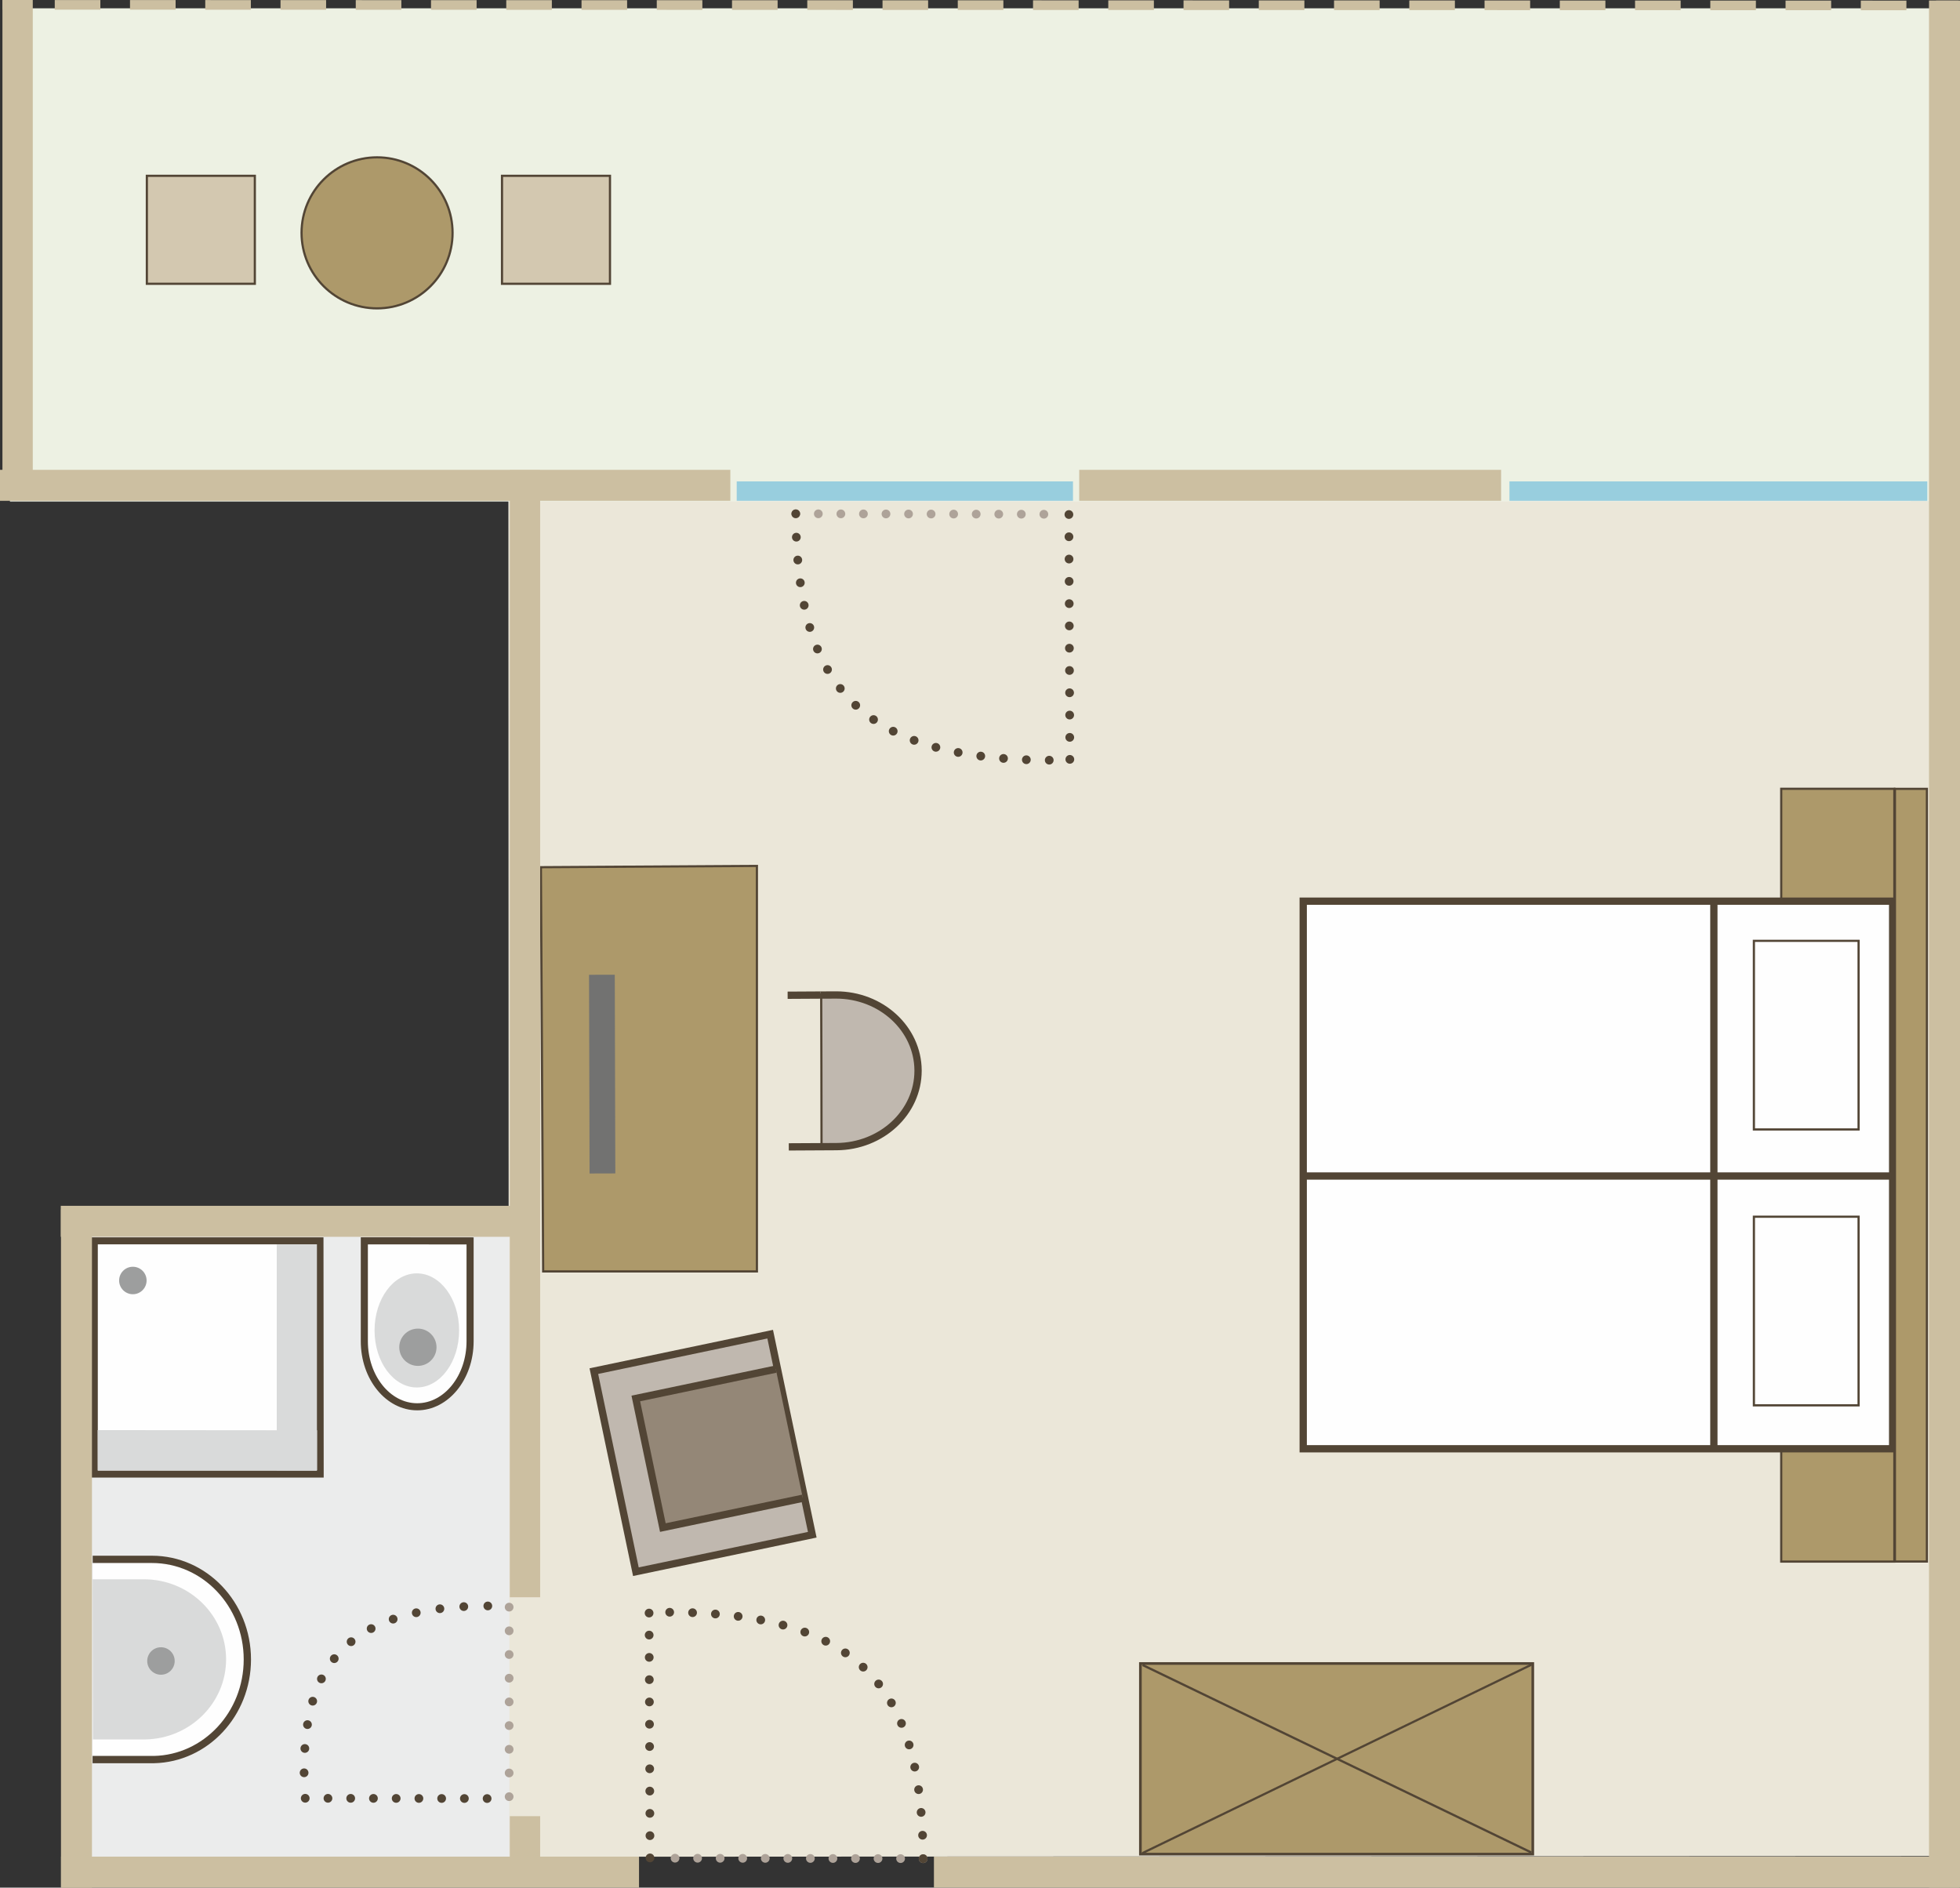 <?xml version="1.0" encoding="UTF-8"?>
<!DOCTYPE svg PUBLIC "-//W3C//DTD SVG 1.1//EN" "http://www.w3.org/Graphics/SVG/1.1/DTD/svg11.dtd">
<!-- Creator: CorelDRAW SE (OEM-Version) -->
<svg xmlns="http://www.w3.org/2000/svg" xml:space="preserve" width="94.871mm" height="91.363mm" version="1.1" style="shape-rendering:geometricPrecision; text-rendering:geometricPrecision; image-rendering:optimizeQuality; fill-rule:evenodd; clip-rule:evenodd"
viewBox="0 0 4947.46 4764.5"
 xmlns:xlink="http://www.w3.org/1999/xlink">
 <rect x="0" y="0" width="4947.46" height="4764.5" fill="#333333" stroke="none"/>
 <defs>
  <style type="text/css">
   <![CDATA[
    .fil3 {fill:none;fill-rule:nonzero}
    .fil8 {fill:#FEFEFE;fill-rule:nonzero}
    .fil2 {fill:#EBECEC;fill-rule:nonzero}
    .fil9 {fill:#D9DADA;fill-rule:nonzero}
    .fil10 {fill:#9D9E9E;fill-rule:nonzero}
    .fil13 {fill:#727271;fill-rule:nonzero}
    .fil0 {fill:#EBE7D9;fill-rule:nonzero}
    .fil1 {fill:#EDF1E3;fill-rule:nonzero}
    .fil12 {fill:#D3C8B0;fill-rule:nonzero}
    .fil11 {fill:#C0B8AF;fill-rule:nonzero}
    .fil4 {fill:#CCBFA1;fill-rule:nonzero}
    .fil6 {fill:#AEA399;fill-rule:nonzero}
    .fil7 {fill:#AD996A;fill-rule:nonzero}
    .fil14 {fill:#948777;fill-rule:nonzero}
    .fil15 {fill:#98CEDE;fill-rule:nonzero}
    .fil5 {fill:#524535;fill-rule:nonzero}
   ]]>
  </style>
 </defs>
 <g id="Ebene_x0020_1">
  <polygon class="fil0" points="4877.78,1264.65 1283.29,1262.9 1284.46,4686.57 4874.62,4684.8 "/>
  <polygon class="fil1" points="25.06,1265.9 4910.78,1265.9 4910.78,20.97 25.06,20.97 "/>
  <polygon class="fil2" points="196.82,4690.19 1285.79,4690.19 1285.79,3113.43 200.43,3115.39 "/>
  <line class="fil3" x1="6.64" y1="12.18" x2="4943.74" y2= "13.74" />
  <polygon class="fil4" points="6.64,24.32 63.35,24.35 63.37,0.04 6.64,0.02 "/>
  <path class="fil4" d="M138.2 24.37l115.11 0.04 0.01 -24.3 -115.11 -0.04 -0.01 24.3zm189.95 0.05l115.11 0.04 0.01 -24.31 -115.1 -0.04 -0.01 24.3zm189.95 0.06l115.1 0.04 0.01 -24.3 -115.1 -0.04 -0.01 24.3zm189.95 0.07l115.11 0.04 0.01 -24.32 -115.11 -0.04 -0.01 24.32zm189.96 0.06l115.1 0.04 0.01 -24.3 -115.1 -0.04 -0.01 24.3zm189.95 0.05l115.1 0.04 0.01 -24.3 -115.1 -0.04 -0.01 24.3zm189.95 0.07l115.1 0.04 0.01 -24.32 -115.1 -0.04 -0.01 24.32zm189.95 0.06l115.11 0.04 0.01 -24.3 -115.1 -0.04 -0.01 24.3zm189.95 0.06l115.1 0.04 0.01 -24.31 -115.1 -0.04 -0.01 24.31zm189.96 0.05l115.09 0.04 0.02 -24.3 -115.11 -0.04 0 24.3zm189.95 0.07l115.11 0.04 0 -24.32 -115.11 -0.04 0 24.32zm189.95 0.06l115.11 0.04 0 -24.3 -115.11 -0.04 0 24.3zm189.95 0.05l115.11 0.04 0 -24.31 -115.09 -0.04 -0.02 24.3zm189.95 0.06l115.11 0.04 0 -24.3 -115.09 -0.04 -0.02 24.3zm189.95 0.07l115.11 0.04 0 -24.32 -115.09 -0.04 -0.02 24.32zm189.95 0.06l115.11 0.04 0.02 -24.3 -115.11 -0.04 -0.02 24.3zm189.97 0.05l115.09 0.04 0.02 -24.3 -115.11 -0.04 0 24.3zm189.95 0.07l115.09 0.04 0.02 -24.32 -115.11 -0.04 0 24.32zm189.95 0.06l115.09 0.04 0.02 -24.3 -115.11 -0.04 0 24.3zm189.95 0.06l115.11 0.04 0 -24.31 -115.11 -0.04 0 24.31zm189.95 0.05l115.11 0.04 0 -24.3 -115.11 -0.04 0 24.3zm189.95 0.06l115.11 0.04 0 -24.3 -115.09 -0.04 -0.02 24.3zm189.95 0.07l115.11 0.04 0 -24.32 -115.09 -0.02 -0.02 24.3zm189.95 0.05l115.11 0.04 0 -24.31 -115.09 -0.04 -0.02 24.3zm189.95 0.06l115.11 0.04 0.02 -24.3 -115.11 -0.04 -0.02 24.3z"/>
  <polygon class="fil4" points="4887.02,25.87 4943.74,25.9 4943.74,1.58 4887.02,1.56 "/>
  <path class="fil5" d="M770.48 4549.95c2.9,0 5.75,-1.16 7.8,-3.22 2.07,-2.05 3.24,-4.89 3.24,-7.8 0,-2.91 -1.18,-5.76 -3.24,-7.82 -2.05,-2.04 -4.89,-3.22 -7.8,-3.22 -2.91,0 -5.76,1.17 -7.81,3.22 -2.05,2.06 -3.23,4.91 -3.23,7.82 0,2.9 1.17,5.74 3.23,7.8 2.07,2.07 4.9,3.22 7.81,3.22z"/>
  <path class="fil5" d="M827.85 4550.04l0 0c6.1,0.02 11.05,-4.92 11.06,-11.02 0.01,-6.09 -4.93,-11.04 -11.02,-11.06 -6.1,0 -11.05,4.93 -11.06,11.02 -0.02,6.11 4.92,11.06 11.02,11.06zm57.39 0.09l0 0c6.09,0.02 11.05,-4.93 11.05,-11.02 0.02,-6.08 -4.92,-11.03 -11.01,-11.05 -6.1,0 -11.05,4.93 -11.06,11.02 -0.01,6.09 4.93,11.06 11.02,11.06zm57.39 0.09l0 0c6.1,0 11.05,-4.93 11.05,-11.02 0.01,-6.11 -4.93,-11.05 -11.02,-11.05 -6.1,-0.02 -11.05,4.91 -11.06,11.02 -0.01,6.09 4.92,11.03 11.02,11.06zm57.38 0.07l0 0c6.11,0.02 11.05,-4.92 11.06,-11.02 0.01,-6.09 -4.93,-11.03 -11.02,-11.05 -6.09,0 -11.05,4.93 -11.05,11.02 -0.02,6.11 4.92,11.06 11.01,11.06zm57.4 0.09l0 0c6.09,0 11.05,-4.93 11.05,-11.02 0.01,-6.09 -4.92,-11.03 -11.02,-11.05 -6.1,0 -11.05,4.93 -11.06,11.01 -0.01,6.1 4.93,11.06 11.02,11.06zm57.38 0.09l0 0c6.1,0 11.06,-4.93 11.06,-11.02 0.01,-6.11 -4.93,-11.06 -11.02,-11.06 -6.1,-0.01 -11.05,4.92 -11.05,11.02 -0.01,6.09 4.92,11.04 11.01,11.06zm57.39 0.08l0 0c6.1,0.02 11.05,-4.92 11.06,-11.02 0.01,-6.09 -4.92,-11.04 -11.02,-11.06 -6.09,0 -11.05,4.93 -11.06,11.02 -0.01,6.11 4.93,11.06 11.02,11.06z"/>
  <path class="fil5" d="M1229.59 4550.65c2.9,0 5.75,-1.18 7.81,-3.24 2.05,-2.04 3.23,-4.89 3.23,-7.8 0,-2.91 -1.18,-5.74 -3.23,-7.8 -2.05,-2.07 -4.9,-3.24 -7.81,-3.24 -2.91,0 -5.76,1.17 -7.81,3.24 -2.05,2.06 -3.23,4.89 -3.23,7.8 0,2.9 1.17,5.76 3.23,7.8 2.05,2.07 4.9,3.24 7.81,3.24z"/>
  <path class="fil6" d="M1285.19 4545.9c2.9,0 5.75,-1.18 7.8,-3.22 2.06,-2.07 3.23,-4.91 3.23,-7.82 0,-2.9 -1.17,-5.74 -3.23,-7.8 -2.05,-2.07 -4.9,-3.24 -7.8,-3.24 -2.91,0 -5.75,1.17 -7.81,3.24 -2.05,2.05 -3.23,4.9 -3.23,7.8 0,2.91 1.18,5.76 3.23,7.82 2.05,2.04 4.9,3.22 7.81,3.22z"/>
  <path class="fil6" d="M1296.22 4475.07l0 0c0,-6.11 -4.94,-11.04 -11.03,-11.04 -6.1,0 -11.04,4.93 -11.04,11.04 0,6.09 4.94,11.04 11.04,11.04 6.1,0 11.03,-4.95 11.03,-11.04zm0 -59.82l0 0c0,-6.09 -4.94,-11.03 -11.03,-11.03 -6.1,0 -11.04,4.95 -11.04,11.03 0,6.11 4.94,11.04 11.04,11.04 6.1,0 11.03,-4.93 11.03,-11.04zm0 -59.79l0 0c0,-6.1 -4.94,-11.03 -11.03,-11.03 -6.1,0 -11.04,4.93 -11.04,11.03 0,6.1 4.94,11.04 11.04,11.04 6.1,0 11.03,-4.94 11.03,-11.04zm0 -59.8l0 0c0,-6.09 -4.94,-11.04 -11.03,-11.04 -6.1,0 -11.04,4.95 -11.04,11.04 0,6.09 4.94,11.04 11.04,11.04 6.1,0 11.03,-4.95 11.03,-11.04zm0 -59.81l0 0c0,-6.09 -4.94,-11.04 -11.03,-11.04 -6.1,0 -11.04,4.95 -11.04,11.04 0,6.11 4.94,11.03 11.04,11.03 6.1,0 11.03,-4.93 11.03,-11.03zm0 -59.79l0 0c0,-6.11 -4.94,-11.03 -11.03,-11.03 -6.1,0 -11.04,4.93 -11.04,11.03 0,6.1 4.94,11.04 11.04,11.04 6.1,0 11.03,-4.94 11.03,-11.04zm0 -59.8l0 0c0,-6.1 -4.94,-11.04 -11.03,-11.04 -6.1,0 -11.04,4.94 -11.04,11.04 0,6.11 4.94,11.03 11.04,11.03 6.1,0 11.03,-4.93 11.03,-11.03z"/>
  <path class="fil6" d="M1285.19 4067.49c2.9,0 5.75,-1.18 7.8,-3.22 2.06,-2.06 3.23,-4.91 3.23,-7.82 0,-2.9 -1.17,-5.74 -3.23,-7.8 -2.05,-2.06 -4.9,-3.24 -7.8,-3.24 -2.91,0 -5.75,1.18 -7.81,3.24 -2.05,2.05 -3.23,4.89 -3.23,7.8 0,2.91 1.18,5.76 3.23,7.82 2.05,2.04 4.9,3.22 7.81,3.22z"/>
  <path class="fil5" d="M1231.36 4064.5c2.9,0 5.75,-1.17 7.81,-3.23 2.05,-2.07 3.23,-4.9 3.23,-7.8 0,-2.91 -1.18,-5.77 -3.23,-7.81 -2.05,-2.07 -4.9,-3.23 -7.81,-3.23 -2.91,0 -5.75,1.17 -7.8,3.23 -2.05,2.04 -3.23,4.9 -3.23,7.81 0,2.9 1.18,5.73 3.23,7.8 2.05,2.06 4.89,3.23 7.8,3.23z"/>
  <path class="fil5" d="M1170.1 4044.12l0 0c-6.08,0.33 -10.75,5.54 -10.4,11.62 0.34,6.09 5.55,10.75 11.64,10.41l0 0c6.09,-0.35 10.74,-5.55 10.4,-11.65 -0.34,-6.09 -5.55,-10.74 -11.63,-10.39l-0.01 0zm-61.07 5.44l0 0c-6.05,0.76 -10.34,6.27 -9.58,12.33 0.76,6.05 6.28,10.34 12.33,9.56l0 0c6.05,-0.76 10.34,-6.27 9.58,-12.33 -0.77,-6.03 -6.28,-10.34 -12.33,-9.56zm-60.66 10.26l0 0c-5.96,1.31 -9.74,7.18 -8.44,13.14 1.29,5.97 7.17,9.73 13.13,8.44l0 0c5.96,-1.31 9.74,-7.19 8.44,-13.14 -1.29,-5.96 -7.18,-9.73 -13.13,-8.44zm-59.56 16.52l0 0c-5.76,1.99 -8.82,8.27 -6.84,14.02 1.98,5.78 8.27,8.83 14.03,6.84 5.77,-1.99 8.83,-8.26 6.84,-14.04 -1.98,-5.76 -8.27,-8.81 -14.03,-6.83zm-57.12 24.53l0 0c-5.39,2.85 -7.45,9.53 -4.61,14.92 2.86,5.39 9.53,7.45 14.92,4.6l0 0c5.39,-2.83 7.45,-9.51 4.6,-14.9 -2.84,-5.39 -9.52,-7.45 -14.91,-4.62zm-52.33 34.27l0 0c-4.74,3.85 -5.48,10.78 -1.65,15.53 3.83,4.75 10.78,5.48 15.52,1.65 4.74,-3.83 5.48,-10.78 1.65,-15.53 -3.84,-4.74 -10.78,-5.48 -15.52,-1.65zm-44.29 44.52l0 0c-3.8,4.77 -3.01,11.72 1.76,15.51 4.76,3.81 11.71,3.02 15.5,-1.75l0 0c3.81,-4.76 3.02,-11.72 -1.75,-15.51 -4.76,-3.81 -11.71,-3.01 -15.51,1.75zm-33.62 52.95l0 0c-2.72,5.46 -0.51,12.09 4.95,14.81 5.45,2.72 12.08,0.5 14.81,-4.95l0 0c2.72,-5.46 0.51,-12.08 -4.95,-14.81 -5.45,-2.72 -12.09,-0.5 -14.81,4.95zm-22.7 58.13l0 0c-1.74,5.84 1.59,11.98 7.43,13.73 5.84,1.73 11.99,-1.61 13.73,-7.43l0 0c1.74,-5.85 -1.59,-11.99 -7.43,-13.73 -5.85,-1.75 -11.99,1.58 -13.73,7.43zm-13.55 60.48l0 0c-0.96,6.03 3.14,11.68 9.16,12.65 6.02,0.96 11.68,-3.14 12.65,-9.15l0 0c0.96,-6.02 -3.14,-11.69 -9.15,-12.64 -6.02,-0.98 -11.69,3.12 -12.65,9.14zm-6.72 61.26l0 0c-0.4,6.07 4.21,11.33 10.29,11.72 6.09,0.4 11.34,-4.2 11.74,-10.28 0.4,-6.09 -4.21,-11.33 -10.3,-11.74 -6.08,-0.41 -11.34,4.22 -11.73,10.3z"/>
  <path class="fil5" d="M767.62 4485.64c2.9,0 5.75,-1.18 7.81,-3.23 2.05,-2.05 3.23,-4.91 3.23,-7.82 0,-2.9 -1.18,-5.74 -3.23,-7.8 -2.05,-2.07 -4.9,-3.24 -7.81,-3.24 -2.91,0 -5.75,1.18 -7.8,3.24 -2.05,2.06 -3.23,4.89 -3.23,7.8 0,2.91 1.18,5.76 3.23,7.82 2.05,2.05 4.89,3.23 7.8,3.23z"/>
  <polygon class="fil7" points="4496.18,2270.92 4781.71,2270.92 4781.71,1990.92 4496.18,1990.92 "/>
  <path class="fil5" d="M4784.49 1988.15l-291.06 0 0 285.52 291.06 0 0 -285.52zm-5.52 5.5l0 274.5 -280.04 0 0 -274.5 280.04 0z"/>
  <polygon class="fil7" points="4496.18,3941.5 4781.71,3941.5 4781.71,3661.48 4496.18,3661.48 "/>
  <path class="fil5" d="M4784.49 3658.73l-291.06 0 0 285.53 291.06 0 0 -285.53zm-5.52 5.52l0 274.5 -280.04 0 0 -274.5 280.04 0z"/>
  <polygon class="fil8" points="3289.6,3656.73 4777.45,3656.73 4777.45,2274.59 3289.6,2274.59 "/>
  <path class="fil5" d="M4786.64 2265.4l-1506.24 0 0 1400.53 1506.24 0 0 -1400.53zm-18.4 18.39l0 1363.76 -1469.45 0 0 -1363.76 1469.45 0z"/>
  <polygon class="fil8" points="4427.23,2850.81 4427.23,2374.7 4691.47,2374.7 4691.45,2850.81 "/>
  <path class="fil5" d="M4694.23 2371.94l-269.76 0 0 481.64 269.74 0 0.02 -481.64zm-5.5 5.52l-0.02 470.6 -258.74 0 0 -470.6 258.75 0z"/>
  <polygon class="fil8" points="4427.23,3547.13 4691.46,3547.13 4691.46,3071.01 4427.23,3071.01 "/>
  <path class="fil5" d="M4694.21 3068.25l-269.74 0 0 481.64 269.74 0 0 -481.64zm-5.5 5.52l0 470.6 -258.74 0 0 -470.6 258.74 0z"/>
  <line class="fil3" x1="4781.32" y1="2968.32" x2="3293.27" y2= "2968.32" />
  <polygon class="fil5" points="3293.27,2977.51 4781.33,2977.51 4781.33,2959.12 3293.27,2959.12 "/>
  <line class="fil3" x1="4326.18" y1="2266.08" x2="4326.18" y2= "3661.7" />
  <polygon class="fil5" points="4316.98,3661.7 4335.36,3661.7 4335.36,2266.08 4316.98,2266.08 "/>
  <polygon class="fil7" points="4783.18,3941.36 4783.2,1991.04 4863.91,1991.04 4863.89,3941.36 "/>
  <path class="fil5" d="M4866.67 1988.28l-86.23 0 -0.02 1955.83 86.22 0 0.02 -1955.83zm-5.5 5.52l-0.02 1944.79 -75.21 0 0.02 -1944.79 75.21 0z"/>
  <path class="fil8" d="M1053.1 3550.81c-73.58,0 -133.44,-74.18 -133.44,-165.36l0 -253.57 266.93 0.24 0 253.33c0,91.18 -59.88,165.36 -133.49,165.36z"/>
  <path class="fil5" d="M910.7 3122.92l0 262.52c0,96.28 63.74,174.3 142.4,174.3 78.66,0 142.44,-78.02 142.44,-174.3l0 -262.28 -284.84 -0.24zm17.9 17.92l249.03 0.21 0 244.39c0,86.23 -55.86,156.4 -124.54,156.4 -68.65,0 -124.5,-70.17 -124.5,-156.4l0 -244.6z"/>
  <path class="fil9" d="M1158.89 3358c0,79.53 -47.75,144.02 -106.69,144.02 -58.97,0 -106.75,-64.48 -106.75,-144.02 0,-79.51 47.79,-143.99 106.75,-143.99 58.93,0 106.69,64.48 106.69,143.99z"/>
  <path class="fil10" d="M1101.87 3400.5c0,25.97 -21.06,47.03 -47.01,47.03 -25.98,0 -47.03,-21.06 -47.03,-47.03 0,-25.97 21.05,-47.02 47.03,-47.02 25.95,0 47.01,21.05 47.01,47.02z"/>
  <polygon class="fil5" points="2071.45,2502.34 1988.11,2502.82 1988.2,2521.21 2071.56,2520.73 "/>
  <path class="fil11" d="M2086.72 2892.87l23.81 -0.22c114.29,-0.63 206.51,-86.8 205.94,-192.5 -0.59,-105.7 -93.7,-190.86 -208.01,-190.25l-35.58 0.18 0.53 179.34 0.3 203.46 13.02 0z"/>
  <path class="fil5" d="M2086.75 2895.63l23.81 -0.22 -0.02 0c115.29,-0.63 208.66,-87.35 208.68,-194.29l0 -0.97c-0.62,-107.04 -94.45,-193.04 -209.56,-193.03l-1.24 0 -38.32 0.22 0.53 182.08 0.3 203.46 5.52 0 -0.3 -203.46 -0.53 -176.59 32.84 -0.17 1.2 -0.02c112.39,0.02 203.49,83.89 204.04,187.52l0 0.95c0.04,103.58 -90.6,188.13 -203.18,188.78l-0.02 0 -23.81 0.22 0.05 5.52z"/>
  <path class="fil5" d="M1991.15 2903.98l120.35 -0.66c118.46,-0.6 214.97,-89.85 215.08,-200.73l0 -1.01c-0.31,-55.38 -24.84,-105.41 -63.95,-141.35 -39.11,-35.99 -92.87,-58.08 -152.05,-58.08l-1.29 0.02 0.04 0 -37.86 0.17 0.07 18.4 37.86 -0.17 0.04 0 1.14 -0.02c54.56,0 103.91,20.39 139.6,53.22 35.71,32.86 57.71,77.97 58.01,127.92l0 -0.02 0 0.92c0.11,99.62 -87.39,181.67 -196.8,182.33l-120.36 0.66 0.11 18.39z"/>
  <path class="fil8" d="M233.69 4441.24l154.9 0c130.65,-2.77 235.79,-114.83 235.79,-252.63 0,-139.58 -107.8,-252.72 -240.81,-252.72l-149.58 0 -0.29 505.34z"/>
  <path class="fil5" d="M233.69 4450.44l155.1 0c135.98,-2.96 244.81,-119.34 244.78,-261.83 0,-72.19 -27.88,-137.65 -73.07,-185.06 -45.16,-47.41 -107.8,-76.86 -176.95,-76.86l-149.58 0 0 18.39 149.58 0c63.86,0.02 121.63,27.12 163.63,71.16 41.96,44.06 67.98,104.95 67.98,172.36 -0.02,133.1 -101.48,240.82 -226.78,243.45l0.19 9.18 0 -9.2 -154.9 0 0 18.4z"/>
  <path class="fil9" d="M234.37 4390.39l132.77 0c112.79,-2.22 203.55,-91.86 203.55,-202.11 0,-111.65 -93.07,-202.15 -207.9,-202.15l-129.1 0 0.68 404.26z"/>
  <path class="fil10" d="M371.63 4192.41c0,-19.15 15.52,-34.68 34.67,-34.68 19.15,0 34.67,15.53 34.67,34.68 0,19.15 -15.52,34.66 -34.67,34.66 -19.15,0 -34.67,-15.51 -34.67,-34.66z"/>
  <polygon class="fil8" points="238.07,3720.61 238.07,3131.94 807.78,3131.94 808.29,3720.61 "/>
  <path class="fil5" d="M816.57 3123.13l-587.31 0 0 606.28 587.83 0 -0.53 -606.28zm-17.58 17.61l0.5 571.09 -552.62 0 0 -571.09 552.12 0z"/>
  <polygon class="fil9" points="698.61,3711.19 800.03,3711.19 800.03,3140.66 698.61,3140.66 "/>
  <polygon class="fil9" points="246.56,3609.62 800.36,3610.1 800.29,3711.48 246.77,3711.43 "/>
  <path class="fil10" d="M335.37 3266.68c-19.15,0 -34.67,-15.53 -34.67,-34.68 0,-19.15 15.52,-34.67 34.67,-34.67 19.15,0 34.67,15.52 34.67,34.67 0,19.15 -15.52,34.68 -34.67,34.68z"/>
  <path class="fil7" d="M951.8 778.32c-105.1,0 -190.61,-85.51 -190.61,-190.61 0,-105.09 85.51,-190.6 190.61,-190.6 105.08,0 190.57,85.51 190.57,190.6 0,105.1 -85.49,190.61 -190.57,190.61z"/>
  <path class="fil5" d="M951.8 394.36c-106.79,0 -193.37,86.59 -193.37,193.35 0,106.78 86.58,193.37 193.37,193.37 106.78,0 193.34,-86.59 193.34,-193.37 0,-106.76 -86.56,-193.35 -193.34,-193.35zm0 5.52c103.57,0 187.83,84.26 187.83,187.84 0,103.57 -84.26,187.85 -187.83,187.85 -103.58,0 -187.86,-84.28 -187.86,-187.85 0,-103.57 84.28,-187.84 187.86,-187.84z"/>
  <polygon class="fil12" points="1267.16,716.29 1539.71,716.29 1539.71,443.74 1267.16,443.74 "/>
  <polygon class="fil5" points="1267.16,716.29 1269.92,716.29 1269.92,446.5 1536.95,446.5 1536.95,713.53 1267.16,713.53 1267.16,716.29 1269.92,716.29 1267.16,716.29 1267.16,719.05 1542.47,719.05 1542.47,440.97 1264.4,440.97 1264.4,719.05 1267.16,719.05 "/>
  <polygon class="fil12" points="370.7,716.29 643.25,716.29 643.25,443.74 370.7,443.74 "/>
  <polygon class="fil5" points="370.7,716.29 373.46,716.29 373.46,446.5 640.49,446.5 640.49,713.53 370.7,713.53 370.7,716.29 373.46,716.29 370.7,716.29 370.7,719.05 646.01,719.05 646.01,440.97 367.94,440.97 367.94,719.05 370.7,719.05 "/>
  <polygon class="fil7" points="2878.62,4679.83 3869.07,4679.83 3869.07,4198.73 2878.62,4198.73 "/>
  <path class="fil5" d="M3872.42 4195.38l-997.14 0 0 487.81 997.14 0 0 -487.81zm-6.7 6.69l0 474.44 -983.75 0 0 -474.44 983.75 0z"/>
  <polygon class="fil5" points="3866.49,4673.17 2885.32,4199.93 2882.83,4205.06 3864.01,4678.31 "/>
  <polygon class="fil5" points="2884.77,4679.85 3866.84,4204.27 3864.43,4199.3 2882.37,4674.88 "/>
  <polygon class="fil7" points="1371.06,3209.13 1365.31,2188.85 1910.6,2185.58 1910.6,3209.13 "/>
  <path class="fil5" d="M1913.36 2182.8l-550.82 3.31 5.78 1025.78 545.04 0 0 -1029.09zm-5.52 5.54l0 1018.04 -534.03 0 -5.72 -1014.78 539.76 -3.25z"/>
  <polygon class="fil13" points="1551.84,2460.2 1553.2,2961.78 1488.2,2961.97 1486.85,2460.37 "/>
  <polygon class="fil11" points="1499.02,3460.77 1944.09,3367.51 2050.31,3873.76 1605.08,3967.06 "/>
  <path class="fil5" d="M1951.19 3356.62l-463.05 97.02 109.84 524.28 463.25 -97.06 -110.03 -524.25zm-14.22 21.76l102.47 488.26 -427.24 89.5 -102.3 -488.28 427.06 -89.48z"/>
  <polygon class="fil14" points="2026.54,3781.59 1673.17,3855.63 1604.9,3529.78 1958.29,3455.73 "/>
  <polygon class="fil5" points="2024.66,3772.6 1680.29,3844.74 1615.79,3536.88 1960.18,3464.72 1956.41,3446.73 1594.01,3522.66 1666.05,3866.52 2028.43,3790.61 "/>
  <path class="fil6" d="M2330.22 4702.35c2.9,0 5.76,-1.18 7.82,-3.23 2.04,-2.07 3.22,-4.9 3.22,-7.81 0,-2.9 -1.18,-5.76 -3.22,-7.82 -2.06,-2.04 -4.91,-3.22 -7.82,-3.22 -2.9,0 -5.74,1.18 -7.8,3.22 -2.06,2.06 -3.24,4.91 -3.24,7.82 0,2.91 1.18,5.74 3.24,7.81 2.06,2.05 4.9,3.23 7.8,3.23z"/>
  <path class="fil6" d="M2273.32 4680.17l0 0c-6.11,-0.02 -11.06,4.91 -11.06,11.01 -0.02,6.1 4.91,11.04 11,11.06 6.11,0 11.06,-4.93 11.08,-11.02 0,-6.09 -4.93,-11.05 -11.02,-11.05zm-56.94 -0.11l0 0c-6.09,-0.02 -11.03,4.93 -11.06,11.02 -0.02,6.09 4.93,11.03 11.02,11.06 6.09,0.02 11.04,-4.91 11.06,-11.02 0.02,-6.09 -4.91,-11.03 -11.02,-11.05zm-56.92 -0.11l0 0c-6.11,0 -11.06,4.93 -11.08,11.02 0,6.09 4.93,11.05 11.02,11.05 6.11,0.02 11.06,-4.91 11.06,-11.01 0.02,-6.1 -4.91,-11.04 -11,-11.06zm-56.94 -0.11l0 0c-6.09,0 -11.04,4.93 -11.06,11.02 -0.02,6.11 4.91,11.06 11.02,11.06 6.09,0.01 11.03,-4.92 11.06,-11 0.02,-6.11 -4.93,-11.06 -11.02,-11.08zm-56.92 -0.09l0 0c-6.11,-0.02 -11.06,4.92 -11.08,11 0,6.11 4.93,11.06 11.02,11.08 6.11,0 11.06,-4.93 11.06,-11.02 0.02,-6.11 -4.91,-11.06 -11,-11.06zm-56.94 -0.1l0 0c-6.09,-0.02 -11.06,4.91 -11.06,11.01 -0.02,6.1 4.91,11.04 11.02,11.06 6.09,0 11.04,-4.93 11.06,-11.02 0,-6.09 -4.93,-11.05 -11.02,-11.05zm-56.94 -0.11l0 0c-6.09,-0.02 -11.04,4.91 -11.06,11.02 0,6.09 4.93,11.03 11.02,11.05 6.11,0.02 11.06,-4.91 11.06,-11.02 0.02,-6.09 -4.91,-11.03 -11.02,-11.06zm-56.92 -0.11l0 0c-6.09,0 -11.06,4.93 -11.06,11.02 -0.02,6.09 4.91,11.06 11.02,11.06 6.09,0.02 11.04,-4.91 11.06,-11.01 0,-6.1 -4.93,-11.04 -11.02,-11.06zm-56.93 -0.11l0 0c-6.1,0 -11.05,4.93 -11.06,11.02 -0.01,6.11 4.92,11.06 11.01,11.06 6.09,0.01 11.06,-4.92 11.06,-11.02 0.02,-6.09 -4.91,-11.04 -11.01,-11.06zm-56.93 -0.09l0 0c-6.1,-0.02 -11.05,4.91 -11.06,11 -0.01,6.11 4.92,11.06 11.01,11.08 6.1,0 11.06,-4.93 11.06,-11.02 0.02,-6.11 -4.92,-11.06 -11.01,-11.06z"/>
  <path class="fil6" d="M1703.99 4701.17c2.9,0 5.75,-1.17 7.81,-3.23 2.05,-2.07 3.23,-4.9 3.23,-7.81 0,-2.9 -1.18,-5.76 -3.23,-7.82 -2.05,-2.04 -4.9,-3.22 -7.81,-3.22 -2.91,0 -5.76,1.18 -7.81,3.22 -2.05,2.06 -3.22,4.91 -3.22,7.82 0,2.91 1.17,5.74 3.22,7.81 2.05,2.06 4.9,3.23 7.81,3.23z"/>
  <path class="fil5" d="M1690.41 4080.42c2.9,0 5.75,-1.18 7.8,-3.24 2.06,-2.04 3.24,-4.9 3.24,-7.8 0,-2.91 -1.18,-5.74 -3.23,-7.8 -2.05,-2.05 -4.9,-3.23 -7.8,-3.23 -2.91,0 -5.76,1.18 -7.81,3.23 -2.05,2.06 -3.23,4.89 -3.23,7.8 0,2.9 1.17,5.76 3.23,7.8 2.06,2.06 4.9,3.24 7.81,3.24z"/>
  <path class="fil5" d="M1747.79 4081.53l0 0c6.1,0.22 11.21,-4.55 11.44,-10.63 0.22,-6.09 -4.54,-11.2 -10.62,-11.43l0 0c-6.1,-0.24 -11.22,4.53 -11.44,10.61 -0.23,6.1 4.53,11.21 10.62,11.45zm57.18 3.27l0 0c6.08,0.48 11.4,-4.07 11.87,-10.13 0.48,-6.07 -4.06,-11.39 -10.13,-11.87 -6.08,-0.47 -11.4,4.05 -11.87,10.14 -0.48,6.08 4.06,11.39 10.13,11.86zm56.88 5.89l0 0c6.03,0.78 11.57,-3.49 12.36,-9.53 0.77,-6.05 -3.48,-11.59 -9.53,-12.36l0 0c-6.05,-0.79 -11.59,3.47 -12.36,9.51 -0.79,6.05 3.48,11.59 9.53,12.38zm56.32 9l0 0c6,1.17 11.78,-2.76 12.93,-8.75 1.16,-5.98 -2.76,-11.78 -8.76,-12.91l0 0c-5.98,-1.17 -11.78,2.76 -12.92,8.75 -1.16,5.98 2.76,11.78 8.74,12.91zm55.43 12.77l0 0c5.89,1.6 11.94,-1.86 13.54,-7.75 1.6,-5.88 -1.86,-11.96 -7.75,-13.56l0 0c-5.89,-1.6 -11.96,1.88 -13.56,7.77 -1.6,5.88 1.88,11.94 7.77,13.54zm53.98 17.29l0 0c5.7,2.13 12.07,-0.77 14.2,-6.48 2.13,-5.7 -0.77,-12.07 -6.48,-14.2 -5.72,-2.13 -12.07,0.76 -14.2,6.48 -2.13,5.71 0.75,12.07 6.48,14.2zm51.7 22.61l0 0c5.44,2.76 12.08,0.58 14.85,-4.86 2.76,-5.43 0.58,-12.07 -4.84,-14.83 -5.44,-2.76 -12.09,-0.59 -14.85,4.84 -2.76,5.43 -0.59,12.07 4.84,14.85zm48.35 28.62l0 0c5.02,3.46 11.88,2.19 15.34,-2.83 3.46,-5.02 2.19,-11.91 -2.83,-15.34 -5.03,-3.46 -11.88,-2.19 -15.35,2.83 -3.46,5.02 -2.19,11.88 2.84,15.34zm43.69 35.02l0 0c4.45,4.16 11.44,3.92 15.6,-0.53 4.16,-4.46 3.92,-11.44 -0.55,-15.6l0 0c-4.45,-4.16 -11.44,-3.92 -15.6,0.53 -4.16,4.45 -3.92,11.45 0.55,15.6zm37.84 41.2l0 0c3.77,4.78 10.72,5.61 15.51,1.84 4.78,-3.77 5.61,-10.71 1.84,-15.49l0 0c-3.77,-4.8 -10.71,-5.61 -15.49,-1.84 -4.8,3.78 -5.63,10.71 -1.86,15.5zm31.35 46.46l0 0c3.04,5.28 9.79,7.11 15.07,4.07 5.28,-3.06 7.1,-9.79 4.07,-15.07 -3.04,-5.3 -9.79,-7.12 -15.07,-4.07 -5.3,3.04 -7.1,9.79 -4.07,15.07zm24.84 50.51l0 0c2.35,5.63 8.81,8.28 14.44,5.92 5.63,-2.34 8.28,-8.81 5.92,-14.42l0 0c-2.34,-5.63 -8.81,-8.3 -14.44,-5.95 -5.61,2.36 -8.28,8.81 -5.92,14.45zm18.91 53.28l0 0c1.75,5.85 7.91,9.15 13.74,7.41 5.85,-1.75 9.16,-7.89 7.42,-13.73 -1.75,-5.85 -7.89,-9.15 -13.74,-7.41 -5.83,1.74 -9.14,7.89 -7.42,13.73zm13.87 55.07l0 0c1.25,5.97 7.1,9.79 13.06,8.56 5.96,-1.26 9.79,-7.11 8.55,-13.06 -1.25,-5.98 -7.1,-9.81 -13.06,-8.55 -5.98,1.25 -9.81,7.1 -8.56,13.06zm9.69 56.17l0 0c0.85,6.03 6.42,10.25 12.46,9.42 6.03,-0.84 10.25,-6.42 9.4,-12.47l0 0c-0.83,-6.04 -6.42,-10.25 -12.45,-9.4 -6.03,0.84 -10.25,6.42 -9.4,12.46zm6.31 56.81l0 0c0.54,6.09 5.87,10.58 11.94,10.06 6.07,-0.51 10.58,-5.85 10.06,-11.94l0 0c-0.51,-6.07 -5.87,-10.58 -11.94,-10.04 -6.07,0.52 -10.58,5.85 -10.06,11.92zm3.62 57.2l0 0c0.26,6.09 5.41,10.82 11.5,10.54 6.09,-0.26 10.82,-5.41 10.56,-11.5 -0.28,-6.09 -5.41,-10.81 -11.5,-10.54 -6.11,0.26 -10.82,5.39 -10.56,11.5z"/>
  <path class="fil5" d="M2330.22 4702.35c2.9,0 5.76,-1.18 7.82,-3.23 2.04,-2.07 3.22,-4.9 3.22,-7.81 0,-2.9 -1.18,-5.76 -3.22,-7.82 -2.06,-2.04 -4.91,-3.22 -7.82,-3.22 -2.9,0 -5.74,1.18 -7.8,3.22 -2.06,2.06 -3.24,4.91 -3.24,7.82 0,2.91 1.18,5.74 3.24,7.81 2.06,2.05 4.9,3.23 7.8,3.23z"/>
  <path class="fil5" d="M1640.76 4700.47c2.9,0 5.75,-1.18 7.8,-3.23 2.05,-2.07 3.24,-4.9 3.24,-7.81 0,-2.9 -1.18,-5.75 -3.24,-7.82 -2.05,-2.04 -4.9,-3.22 -7.8,-3.22 -2.91,0 -5.75,1.18 -7.81,3.22 -2.05,2.07 -3.23,4.92 -3.23,7.82 0,2.91 1.18,5.74 3.23,7.81 2.06,2.05 4.9,3.23 7.81,3.23z"/>
  <path class="fil5" d="M1651.66 4633.23l0 0c-0.02,-6.09 -4.99,-11.02 -11.08,-11 -6.09,0.04 -11.01,4.99 -11,11.1l0 0c0.03,6.09 4.99,11.02 11.08,10.99 6.1,-0.02 11.02,-4.98 11,-11.08zm-0.22 -56.28l0 0c-0.02,-6.09 -4.99,-11.01 -11.08,-11 -6.1,0.04 -11.02,4.99 -11,11.09l0 0c0.02,6.09 4.99,11.02 11.08,10.98 6.1,-0.02 11.02,-4.98 10.99,-11.08zm-0.22 -56.27l0 0c-0.02,-6.09 -4.99,-11.02 -11.08,-10.98 -6.1,0.03 -11.02,4.99 -11,11.08l0 0c0.03,6.11 4.99,11.02 11.09,11 6.09,-0.04 11.02,-4.99 10.99,-11.1zm-0.23 -56.25l0 0c-0.03,-6.1 -4.99,-11 -11.08,-10.98 -6.1,0.02 -11.02,4.98 -11,11.07l0 0c0.03,6.11 4.99,11.02 11.09,11 6.09,-0.04 11.01,-4.98 10.99,-11.09zm-0.23 -56.21l0 0c-0.03,-6.09 -4.99,-11.01 -11.08,-10.98 -6.1,0.02 -11.02,4.98 -10.99,11.08l-0.01 0c0.03,6.11 4.99,11.01 11.09,11 6.09,-0.04 11.01,-4.99 10.99,-11.1zm-0.23 -56.24l0 0c-0.02,-6.11 -4.99,-11.02 -11.08,-11 -6.1,0.04 -11.02,4.99 -11,11.09l0 0c0.03,6.09 4.99,11.02 11.09,10.98 6.09,-0.02 11.01,-4.99 10.98,-11.07zm-0.23 -56.26l0 0c-0.02,-6.09 -4.99,-11.02 -11.08,-10.99 -6.1,0.02 -11.02,4.99 -11,11.08l0 0c0.03,6.09 4.99,11.02 11.09,11 6.09,-0.04 11.01,-5.01 10.98,-11.09zm-0.23 -56.26l0 0c-0.02,-6.09 -4.98,-11.01 -11.08,-10.98 -6.1,0.01 -11.02,4.99 -10.99,11.07l0 0c0.03,6.11 4.98,11.02 11.08,11 6.1,-0.04 11.02,-4.99 11,-11.1l-0.01 0zm-0.22 -56.25l0 0c-0.03,-6.11 -4.99,-11.02 -11.08,-11 -6.1,0.03 -11.02,4.98 -11,11.09l0 0c0.03,6.09 4.99,11.02 11.08,10.99 6.1,-0.02 11.02,-4.99 11,-11.08zm-0.22 -56.27l0 0c-0.03,-6.11 -4.99,-11.02 -11.08,-11 -6.09,0.02 -11.02,4.98 -10.99,11.07l0 0c0.02,6.11 4.98,11.02 11.07,11 6.11,-0.02 11.03,-4.99 11,-11.07z"/>
  <path class="fil5" d="M1638.41 4082.46c2.91,0 5.75,-1.18 7.81,-3.23 2.05,-2.07 3.23,-4.9 3.23,-7.81 0,-2.9 -1.17,-5.76 -3.23,-7.8 -2.05,-2.07 -4.9,-3.24 -7.81,-3.24 -2.9,0 -5.75,1.18 -7.8,3.24 -2.05,2.04 -3.24,4.89 -3.24,7.8 0,2.91 1.18,5.74 3.24,7.81 2.05,2.05 4.89,3.23 7.8,3.23z"/>
  <path class="fil6" d="M2008.7 1307.83c2.9,0 5.74,-1.18 7.8,-3.24 2.06,-2.06 3.24,-4.9 3.24,-7.8 0,-2.9 -1.18,-5.76 -3.24,-7.82 -2.06,-2.04 -4.9,-3.22 -7.8,-3.22 -2.9,0 -5.76,1.18 -7.8,3.22 -2.06,2.06 -3.24,4.91 -3.24,7.82 0,2.9 1.18,5.74 3.24,7.8 2.04,2.06 4.9,3.24 7.8,3.24z"/>
  <path class="fil6" d="M2065.6 1307.92l0 0c6.11,0.02 11.06,-4.91 11.06,-11 0.02,-6.11 -4.91,-11.06 -11,-11.08 -6.11,0 -11.06,4.93 -11.08,11.02 0,6.11 4.93,11.06 11.02,11.06zm56.94 0.11l0 0c6.09,0.02 11.04,-4.91 11.06,-11.02 0.02,-6.09 -4.91,-11.03 -11.02,-11.06 -6.09,0 -11.04,4.93 -11.06,11.02 -0.02,6.09 4.93,11.06 11.02,11.06zm56.92 0.11l0 0c6.11,0.02 11.06,-4.91 11.08,-11.02 0,-6.09 -4.93,-11.04 -11.02,-11.06 -6.11,-0.02 -11.06,4.93 -11.06,11.02 -0.02,6.09 4.91,11.03 11,11.06zm56.94 0.11l0 0c6.09,0 11.06,-4.93 11.06,-11.02 0.02,-6.09 -4.91,-11.06 -11.02,-11.06 -6.09,-0.02 -11.03,4.91 -11.06,11.02 0,6.09 4.93,11.03 11.02,11.06zm56.94 0.11l0 0c6.09,0 11.04,-4.93 11.06,-11.02 0,-6.11 -4.93,-11.06 -11.02,-11.06 -6.11,-0.02 -11.06,4.91 -11.06,11.02 -0.02,6.09 4.91,11.04 11.02,11.06zm56.92 0.09l0 0c6.09,0.02 11.06,-4.91 11.06,-11 0.02,-6.11 -4.91,-11.06 -11.02,-11.08 -6.09,0 -11.04,4.93 -11.06,11.02 0,6.11 4.93,11.06 11.02,11.06zm56.94 0.11l0 0c6.09,0.02 11.04,-4.91 11.06,-11.02 0,-6.09 -4.93,-11.04 -11.02,-11.06 -6.09,0 -11.06,4.93 -11.06,11.02 -0.02,6.11 4.91,11.06 11.02,11.06zm56.92 0.11l0 0c6.11,0.02 11.06,-4.91 11.06,-11.02 0.02,-6.09 -4.91,-11.04 -11.02,-11.06 -6.09,-0.02 -11.03,4.93 -11.06,11.02 0,6.09 4.93,11.04 11.02,11.06zm56.94 0.11l0 0c6.09,0.02 11.03,-4.93 11.06,-11.02 0,-6.09 -4.93,-11.04 -11.02,-11.06 -6.09,-0.02 -11.06,4.91 -11.06,11.02 -0.02,6.09 4.91,11.04 11.02,11.06zm56.92 0.11l0 0c6.11,0 11.06,-4.93 11.06,-11.02 0.02,-6.11 -4.91,-11.06 -11,-11.06 -6.11,-0.02 -11.06,4.91 -11.07,11.02 0,6.09 4.93,11.04 11.02,11.06z"/>
  <path class="fil6" d="M2634.94 1309.01c2.9,0 5.74,-1.18 7.8,-3.24 2.07,-2.06 3.24,-4.9 3.24,-7.8 0,-2.91 -1.17,-5.76 -3.24,-7.82 -2.06,-2.04 -4.89,-3.22 -7.8,-3.22 -2.91,0 -5.76,1.18 -7.8,3.22 -2.06,2.06 -3.24,4.91 -3.24,7.82 0,2.9 1.18,5.74 3.24,7.8 2.04,2.06 4.89,3.24 7.8,3.24z"/>
  <path class="fil5" d="M2648.51 1929.74c2.91,0 5.76,-1.17 7.8,-3.24 2.06,-2.04 3.24,-4.89 3.24,-7.8 0,-2.91 -1.18,-5.74 -3.24,-7.8 -2.04,-2.06 -4.89,-3.24 -7.8,-3.24 -2.9,0 -5.74,1.18 -7.8,3.24 -2.06,2.06 -3.24,4.89 -3.24,7.8 0,2.9 1.18,5.76 3.24,7.8 2.06,2.07 4.9,3.24 7.8,3.24z"/>
  <path class="fil5" d="M2591.13 1906.58l0 0c-6.09,-0.24 -11.2,4.53 -11.44,10.61 -0.22,6.09 4.54,11.21 10.63,11.45l0 0c6.09,0.22 11.2,-4.53 11.44,-10.63 0.22,-6.09 -4.54,-11.21 -10.63,-11.43zm-57.18 -3.3l0 0c-6.09,-0.47 -11.39,4.07 -11.87,10.14 -0.5,6.09 4.05,11.41 10.12,11.88l0 0c6.09,0.48 11.41,-4.07 11.88,-10.14 0.48,-6.09 -4.06,-11.41 -10.13,-11.88zm-56.88 -5.87l0 0c-6.03,-0.79 -11.57,3.48 -12.36,9.53 -0.77,6.03 3.48,11.57 9.53,12.36l0 0c6.05,0.77 11.59,-3.49 12.36,-9.53 0.79,-6.05 -3.48,-11.59 -9.53,-12.36zm-56.32 -9.02l0 0c-6,-1.16 -11.78,2.76 -12.93,8.76 -1.16,5.98 2.76,11.77 8.76,12.91l0 0c5.98,1.16 11.78,-2.76 12.92,-8.74 1.16,-6 -2.76,-11.77 -8.74,-12.93zm-55.43 -12.77l0 0c-5.89,-1.6 -11.94,1.88 -13.54,7.77 -1.6,5.87 1.87,11.94 7.74,13.54 5.89,1.6 11.96,-1.88 13.56,-7.76 1.6,-5.89 -1.88,-11.94 -7.77,-13.54zm-53.97 -17.29l0 0c-5.71,-2.13 -12.07,0.77 -14.21,6.48 -2.13,5.72 0.77,12.07 6.48,14.2 5.72,2.13 12.07,-0.75 14.2,-6.48 2.14,-5.7 -0.75,-12.07 -6.47,-14.2zm-51.7 -22.59l0 0c-5.45,-2.76 -12.09,-0.61 -14.85,4.84 -2.76,5.42 -0.59,12.07 4.83,14.83l0 0c5.45,2.78 12.09,0.6 14.85,-4.84 2.76,-5.42 0.59,-12.07 -4.83,-14.83zm-48.35 -28.65l0 0c-5.03,-3.46 -11.88,-2.19 -15.35,2.83 -3.46,5.02 -2.19,11.91 2.84,15.36 5.02,3.46 11.9,2.19 15.34,-2.83 3.46,-5.02 2.19,-11.91 -2.83,-15.36zm-43.7 -35.03l0 0c-4.45,-4.16 -11.44,-3.92 -15.6,0.54 -4.16,4.47 -3.92,11.44 0.55,15.6l0 0c4.45,4.16 11.45,3.92 15.6,-0.53 4.16,-4.45 3.92,-11.44 -0.55,-15.6zm-37.84 -41.19l0 0c-3.77,-4.79 -10.71,-5.61 -15.51,-1.84 -4.78,3.77 -5.61,10.71 -1.84,15.49l0 0c3.77,4.8 10.71,5.63 15.49,1.86 4.8,-3.77 5.63,-10.71 1.86,-15.5zm-31.35 -46.48l0 0c-3.04,-5.28 -9.79,-7.1 -15.07,-4.06 -5.28,3.05 -7.1,9.8 -4.07,15.09l0 0c3.04,5.28 9.79,7.1 15.09,4.05 5.28,-3.04 7.1,-9.79 4.05,-15.07zm-24.83 -50.5l0 0c-2.36,-5.63 -8.81,-8.28 -14.45,-5.92 -5.63,2.34 -8.28,8.81 -5.92,14.44l0 0c2.34,5.61 8.81,8.28 14.45,5.92 5.61,-2.36 8.28,-8.81 5.92,-14.44zm-18.91 -53.28l0 0c-1.75,-5.85 -7.91,-9.16 -13.74,-7.42 -5.85,1.75 -9.16,7.9 -7.42,13.75l0 0c1.75,5.83 7.89,9.16 13.74,7.41 5.84,-1.75 9.16,-7.91 7.42,-13.74zm-13.87 -55.08l0 0c-1.25,-5.96 -7.08,-9.79 -13.06,-8.54 -5.96,1.23 -9.78,7.08 -8.55,13.06l0 0c1.25,5.96 7.1,9.79 13.06,8.54 5.98,-1.24 9.8,-7.08 8.55,-13.06zm-9.69 -56.16l0 0c-0.84,-6.03 -6.42,-10.25 -12.45,-9.4 -6.03,0.83 -10.25,6.42 -9.4,12.45l0 0c0.84,6.03 6.42,10.25 12.45,9.4 6.03,-0.84 10.25,-6.42 9.4,-12.45zm-6.31 -56.81l0 0c-0.52,-6.07 -5.87,-10.58 -11.94,-10.06 -6.07,0.52 -10.58,5.87 -10.06,11.94l0 0c0.51,6.07 5.87,10.58 11.94,10.06 6.07,-0.51 10.58,-5.87 10.06,-11.94zm-3.62 -57.18l0 0c-0.26,-6.09 -5.41,-10.82 -11.5,-10.56 -6.09,0.26 -10.82,5.41 -10.54,11.5l0 0c0.26,6.09 5.39,10.82 11.5,10.56 6.09,-0.26 10.82,-5.41 10.54,-11.49z"/>
  <path class="fil5" d="M2008.7 1307.83c2.9,0 5.74,-1.18 7.8,-3.24 2.06,-2.06 3.24,-4.9 3.24,-7.8 0,-2.9 -1.18,-5.76 -3.24,-7.82 -2.06,-2.04 -4.9,-3.22 -7.8,-3.22 -2.9,0 -5.76,1.18 -7.8,3.22 -2.06,2.06 -3.24,4.91 -3.24,7.82 0,2.9 1.18,5.74 3.24,7.8 2.04,2.06 4.9,3.24 7.8,3.24z"/>
  <path class="fil5" d="M2698.17 1309.71c2.9,0 5.74,-1.18 7.8,-3.24 2.07,-2.06 3.24,-4.9 3.24,-7.8 0,-2.9 -1.17,-5.76 -3.24,-7.82 -2.06,-2.04 -4.89,-3.22 -7.8,-3.22 -2.91,0 -5.76,1.18 -7.8,3.22 -2.06,2.06 -3.24,4.91 -3.24,7.82 0,2.9 1.18,5.74 3.24,7.8 2.04,2.06 4.89,3.24 7.8,3.24z"/>
  <path class="fil5" d="M2687.27 1354.85l0 0c0.02,6.09 4.97,11.02 11.08,11 6.09,-0.02 11.02,-4.99 11,-11.07l0 0c-0.04,-6.11 -4.99,-11.02 -11.1,-11 -6.09,0.02 -11.02,4.99 -10.98,11.08zm0.2 56.27l0 0c0.04,6.11 4.99,11.02 11.09,11 6.09,-0.02 11.02,-4.99 10.98,-11.08l0 0c-0.02,-6.11 -4.99,-11.02 -11.07,-11 -6.09,0.02 -11.02,4.99 -11,11.07zm0.22 56.28l0 0c0.04,6.09 4.99,11.02 11.1,10.98 6.09,-0.02 11.02,-4.99 10.98,-11.08l0 0c-0.02,-6.09 -4.99,-11.02 -11.08,-10.98 -6.09,0.02 -11.02,4.99 -11,11.08zm0.24 56.26l0 0c0.02,6.09 4.99,11.02 11.08,10.98 6.09,-0.02 11.02,-4.99 11,-11.08l0 0c-0.04,-6.09 -4.99,-11.02 -11.1,-11 -6.09,0.04 -11.02,4.99 -10.98,11.1zm0.22 56.2l0 0c0.02,6.09 4.99,11.02 11.09,10.98 6.09,-0.02 11,-4.99 10.98,-11.08l0 0c-0.02,-6.09 -4.99,-11.02 -11.08,-11 -6.11,0.04 -11.02,5 -11,11.09zm0.23 56.24l0 0c0.02,6.11 4.99,11.02 11.08,11 6.09,-0.02 11.02,-4.99 11,-11.08l0 0c-0.04,-6.11 -4.99,-11.02 -11.1,-11 -6.09,0.02 -11.02,4.99 -10.98,11.07zm0.22 56.26l0 0c0.04,6.09 4.99,11.02 11.09,11 6.09,-0.04 11.02,-4.99 10.98,-11.09l0 0c-0.02,-6.09 -4.99,-11.02 -11.08,-10.98 -6.11,0.02 -11.02,4.99 -11,11.07zm0.24 56.26l0 0c0.02,6.09 4.99,11.02 11.07,11 6.09,-0.04 11.02,-5.01 11,-11.09l0 0c-0.04,-6.09 -4.99,-11.02 -11.09,-10.98 -6.09,0.02 -11.02,4.99 -10.98,11.07zm0.22 56.26l0 0c0.02,6.11 4.99,11.02 11.08,11 6.11,-0.02 11.02,-4.99 11,-11.08l0 0c-0.02,-6.11 -4.99,-11.02 -11.07,-11 -6.11,0.02 -11.02,4.99 -11,11.07zm0.22 56.28l0 0c0.02,6.11 4.99,11.02 11.08,11 6.09,-0.02 11.02,-4.99 11,-11.07l0 0c-0.02,-6.09 -4.99,-11.02 -11.08,-11 -6.11,0.02 -11.02,4.99 -11,11.08z"/>
  <path class="fil5" d="M2700.5 1927.7c2.9,0 5.76,-1.18 7.82,-3.22 2.04,-2.06 3.22,-4.91 3.22,-7.82 0,-2.9 -1.17,-5.74 -3.22,-7.8 -2.06,-2.06 -4.91,-3.24 -7.82,-3.24 -2.91,0 -5.74,1.18 -7.8,3.24 -2.06,2.06 -3.24,4.9 -3.24,7.8 0,2.9 1.18,5.76 3.24,7.82 2.06,2.04 4.89,3.22 7.8,3.22z"/>
  <polygon class="fil4" points="-0,1264.1 1843.55,1264.1 1843.55,1185.87 -0,1185.87 "/>
  <polygon class="fil4" points="2724.18,1264.1 3789.1,1264.1 3789.1,1185.87 2724.18,1185.87 "/>
  <polygon class="fil4" points="153.4,3121.73 1317.28,3121.73 1317.28,3043.51 153.4,3043.51 "/>
  <polygon class="fil4" points="2357.43,4764.5 4945.65,4764.5 4945.65,4686.27 2357.43,4686.27 "/>
  <polygon class="fil4" points="154.13,4764.5 1613.02,4764.5 1613.02,4686.27 154.13,4686.27 "/>
  <polygon class="fil15" points="3810.14,1264.1 4864.89,1264.1 4864.89,1215 3810.14,1215 "/>
  <polygon class="fil15" points="1859.64,1264.1 2708.43,1264.1 2708.43,1215 1859.64,1215 "/>
  <polygon class="fil4" points="153.91,4764.29 232.14,4764.29 232.14,3052.94 153.91,3052.94 "/>
  <polygon class="fil4" points="4869.22,4764.43 4947.46,4764.43 4947.46,1.25 4869.22,1.25 "/>
  <polygon class="fil4" points="6.15,1260.95 82.72,1260.95 82.72,0 6.15,0 "/>
  <polygon class="fil4" points="1286.87,4031.54 1363.44,4031.54 1363.44,1186.65 1286.87,1186.65 "/>
  <polygon class="fil4" points="1286.87,4749.51 1363.44,4749.51 1363.44,4584.08 1286.87,4584.08 "/>
 </g>
</svg>
